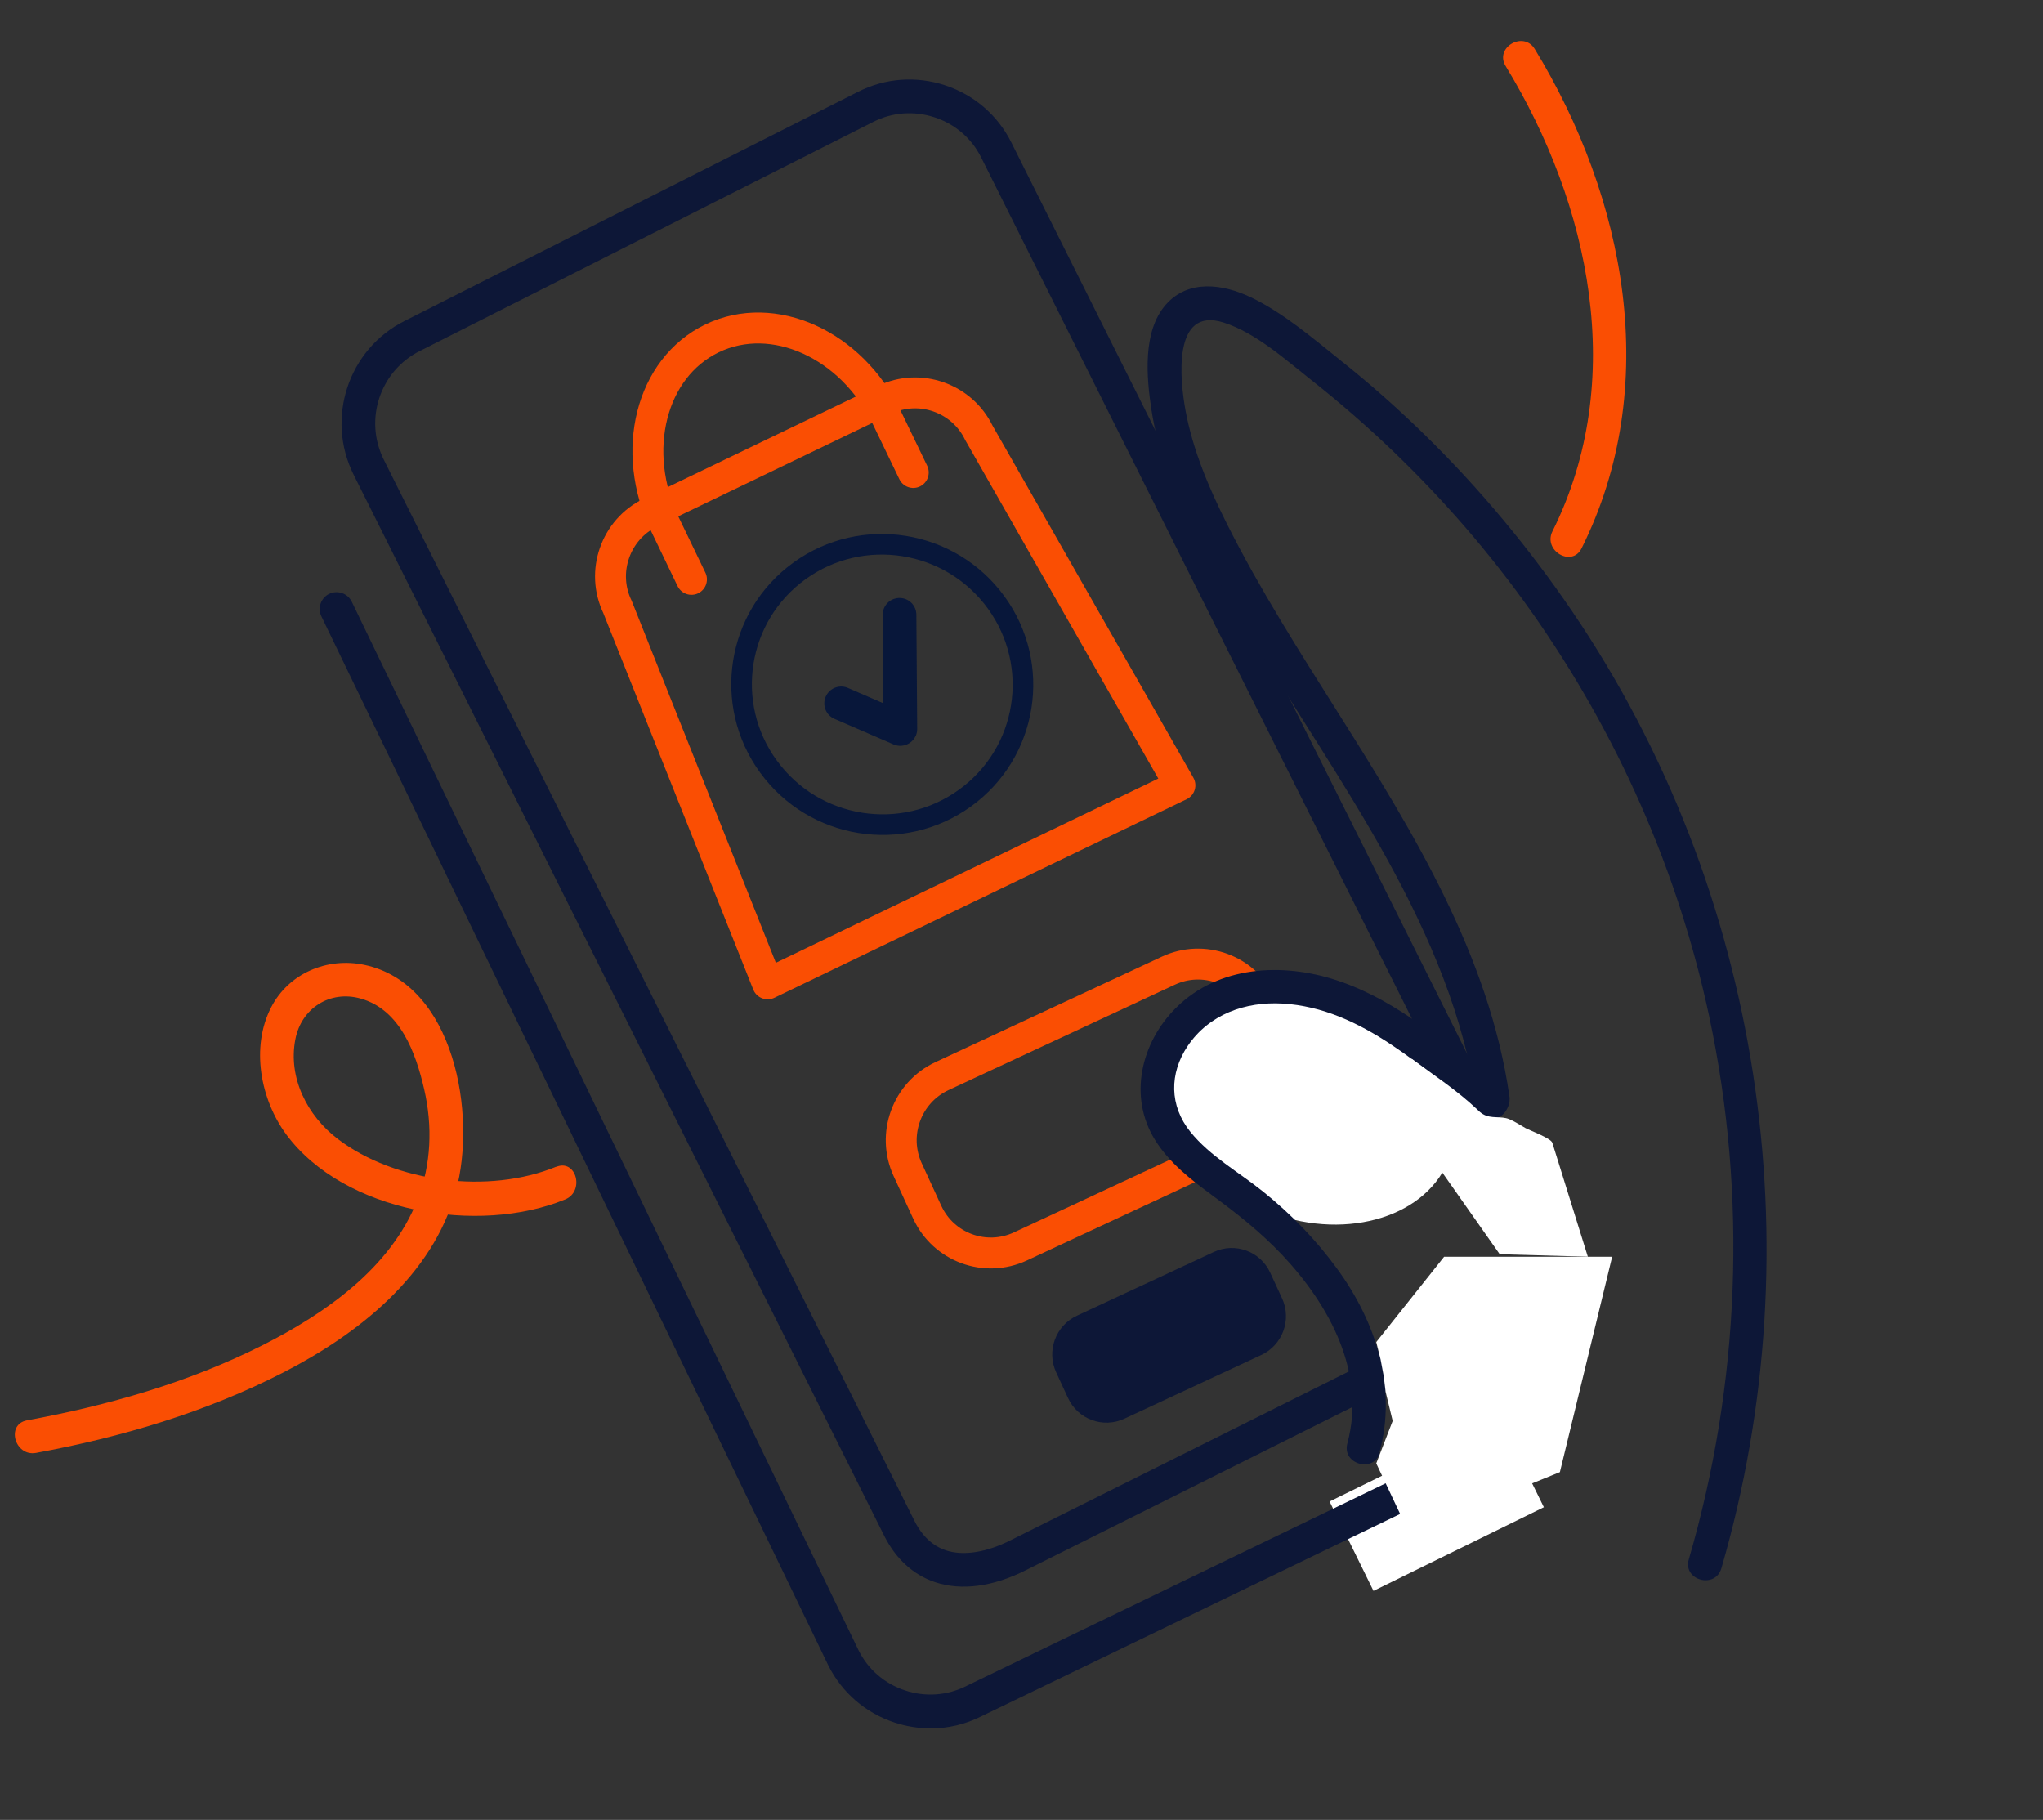 <?xml version="1.0" encoding="UTF-8"?>
<svg xmlns="http://www.w3.org/2000/svg" id="Layer_2" viewBox="0 0 297.5 265">
  <rect x="0" y="0" width="297.5" height="265" fill="#333333" stroke="none"/>
  <defs>
    <style>.cls-1,.cls-2,.cls-3{fill:none;}.cls-2{stroke:#08173a;stroke-miterlimit:10;stroke-width:3px;}.cls-4{fill:#fa4e03;}.cls-5{fill:#fff;}.cls-6{fill:#08173a;}.cls-7{fill:#0d1737;}.cls-3{stroke:#fa4e03;stroke-linecap:round;stroke-linejoin:round;stroke-width:4.5px;}</style>
  </defs>
  <g id="Layer_1-2">
    <g>
      <g>
        <rect class="cls-5" x="195.39" y="211.82" width="27.64" height="14.5" transform="translate(-75.13 114.61) rotate(-26.15)"></rect>
        <g>
          <path class="cls-4" d="m219.25,9.62c12.28,20.14,17.78,45.79,6.82,67.74-1.41,2.82,2.83,5.31,4.24,2.48,11.76-23.55,6.43-50.96-6.82-72.7-1.64-2.69-5.89-.23-4.24,2.48h0Z"></path>
          <path class="cls-3" d="m170.14,141.34l-32.96,15.35c-5.13,2.39-7.37,8.5-5,13.64l2.84,6.17c2.37,5.15,8.45,7.38,13.58,4.99l32.96-15.35c5.13-2.39,7.37-8.49,5-13.64l-2.84-6.17c-2.37-5.15-8.45-7.38-13.58-4.99Z"></path>
          <ellipse class="cls-5" cx="190.84" cy="161.15" rx="16.48" ry="21.54" transform="translate(-25.46 286.07) rotate(-70.18)"></ellipse>
          <path class="cls-7" d="m176.76,182.3l-19.94,9.28c-3.1,1.44-4.46,5.14-3.02,8.25l1.72,3.73c1.43,3.11,5.11,4.46,8.21,3.02l19.94-9.28c3.1-1.44,4.46-5.14,3.02-8.25l-1.72-3.73c-1.43-3.11-5.11-4.47-8.21-3.02Z"></path>
          <path class="cls-7" d="m135.51,251.67c-1.76,0-3.53-.28-5.26-.85-4.23-1.4-7.65-4.36-9.64-8.33L46.8,89.75c-.59-1.22-.08-2.69,1.14-3.28,1.23-.59,2.69-.07,3.28,1.14l73.81,152.71c1.38,2.77,3.79,4.85,6.77,5.83,2.97.98,6.14.75,8.92-.65l71.81-34.71c.34-.17.68-.52.99-1.04,1.33-2.23,1.07-5.24-.61-7.32-1.75-2.16-4.54-2.73-7.84-1.61l-55.65,27.8c-4.8,2.43-9.39,3.04-13.23,1.77-3.18-1.05-5.76-3.4-7.45-6.8L51.5,69.13c-4.11-8.22-.79-18.27,7.4-22.39L124.96,13.36c3.96-2,8.46-2.33,12.69-.93,4.23,1.4,7.65,4.36,9.63,8.33l77.25,154.45c.61,1.21.12,2.69-1.1,3.29-1.22.6-2.69.11-3.29-1.1L142.89,22.95c-1.39-2.8-3.8-4.88-6.78-5.86-2.98-.98-6.15-.76-8.93.65L61.11,51.12c-5.79,2.92-8.13,10.01-5.22,15.82l77.25,154.47c1.11,2.23,2.66,3.69,4.6,4.34,2.54.84,5.92.31,9.48-1.5l55.97-27.93c5.55-1.91,10.49-.72,13.54,3.05,2.95,3.64,3.37,8.95,1.02,12.91-.8,1.35-1.83,2.34-3.06,2.95l-71.79,34.69c-2.32,1.17-4.84,1.76-7.39,1.76Z"></path>
          <path class="cls-7" d="m200.89,211.46c2.56-9.49-.53-18.99-6.19-26.73-3.07-4.21-6.71-7.96-10.77-11.22-3.52-2.83-7.71-5.14-10.58-8.69-3.08-3.8-3.09-8.53-.39-12.53,3.11-4.6,8.4-6.47,13.8-6.16,11.64.67,20.62,9.73,29.44,16.32,1.95,1.45,3.87-.94,3.61-2.77-2.97-20.61-14.03-38.56-24.94-55.86-5.68-9.01-11.42-18.01-16.2-27.53-2.6-5.19-4.91-10.6-6-16.33-.84-4.43-2.05-15.4,5.5-13,4.69,1.49,9.01,5.4,12.81,8.4,4.08,3.22,8.01,6.64,11.76,10.23,7.48,7.16,14.28,15.02,20.26,23.48,12.5,17.7,21.38,37.77,25.9,58.97,5.56,26.11,4.48,53.42-2.98,79.03-.89,3.04,3.85,4.34,4.74,1.31,13.69-47.02,5.83-98.85-21.74-139.39-6.24-9.17-13.37-17.75-21.29-25.52-3.94-3.87-8.08-7.54-12.4-10.98-4.06-3.24-8.33-6.92-13.04-9.18-4.07-1.95-9.14-2.7-12.44,1.07-3.4,3.88-2.8,10.58-2.08,15.27,1.8,11.71,8.26,22.58,14.25,32.6,13.04,21.81,29.44,42.89,33.17,68.74,1.2-.92,2.4-1.85,3.61-2.77-7.66-5.72-14.85-12.47-24.11-15.5-7.88-2.58-17.16-2.1-23.31,4-5.14,5.08-7.03,13-3.04,19.34,2.07,3.29,5.15,5.68,8.24,7.96,3.65,2.68,7.13,5.43,10.25,8.73,6.9,7.33,12.24,17.16,9.47,27.43-.82,3.05,3.91,4.36,4.74,1.31h0Z"></path>
          <path class="cls-4" d="m80.99,169.89c-9.76,4.01-23.45,2.35-31.85-4.08-4.39-3.36-7.22-8.87-6.13-14.48.87-4.52,5.04-7.18,9.5-5.93,5.79,1.62,8.05,7.95,9.26,13.22,1.23,5.34,1.04,10.91-.96,16.04-3.88,9.97-13.45,16.61-22.64,21.25-10.71,5.4-22.48,8.75-34.24,10.91-3.1.57-1.79,5.3,1.31,4.74,12.41-2.28,24.76-5.93,36.01-11.71,10.91-5.6,21.75-14.1,25.14-26.43,3.02-10.98-.11-30.14-13.35-32.93-5.39-1.14-11.02,1.23-13.57,6.21-2.98,5.81-1.54,13.42,2.23,18.51,8.4,11.34,27.97,14.63,40.6,9.44,2.88-1.18,1.62-5.94-1.31-4.74h0Z"></path>
          <path class="cls-5" d="m205.57,154.17c3.22,2.39,6.64,4.62,9.54,7.38.27.26.54.52.87.7,1.18.69,2.59.22,3.79.71.82.34,1.6.87,2.37,1.3.6.33,3.71,1.48,3.91,2.14,0,0,5.17,16.59,5.17,16.59l-12.83-.36-13.19-18.76.36-9.7Z"></path>
          <polygon class="cls-5" points="200.41 195.42 201.04 197.95 201.5 200.4 201.77 202.65 202.8 206.9 200.41 213.09 205.21 223.25 227.15 214.36 234.76 183 210.29 183 200.41 195.42"></polygon>
          <path class="cls-3" d="m111.78,143.26l-21.87-54.9c-2.45-5.09-.29-11.26,4.8-13.72l34.11-16.42c5.09-2.45,11.26-.29,13.72,4.8l29.28,51.33-60.03,28.91Z"></path>
          <path class="cls-3" d="m100.69,84.36l-3.86-8.01c-5.13-10.66-2.06-22.78,6.86-27.08,8.92-4.29,20.31.86,25.44,11.52l3.86,8.01"></path>
          <path class="cls-2" d="m145.05,87.71c-6.65-9.14-19.47-11.19-28.62-4.59-9.15,6.6-11.18,19.37-4.53,28.5,6.65,9.14,19.47,11.19,28.62,4.59,9.15-6.6,11.18-19.37,4.53-28.5Z"></path>
          <path class="cls-6" d="m133.37,107.08c-.18.45-.5.84-.91,1.11-.7.46-1.57.54-2.34.21l-8.61-3.73c-1.23-.53-1.8-1.95-1.29-3.19l.02-.04c.54-1.24,1.98-1.81,3.23-1.27l5.15,2.23-.09-12.86c0-1.36,1.08-2.46,2.44-2.47,1.36-.01,2.46,1.08,2.47,2.44l.12,16.63c0,.33-.06.65-.18.95Z"></path>
        </g>
      </g>
      <rect class="cls-1" width="297.5" height="265"></rect>
    </g>
  </g>
</svg>
